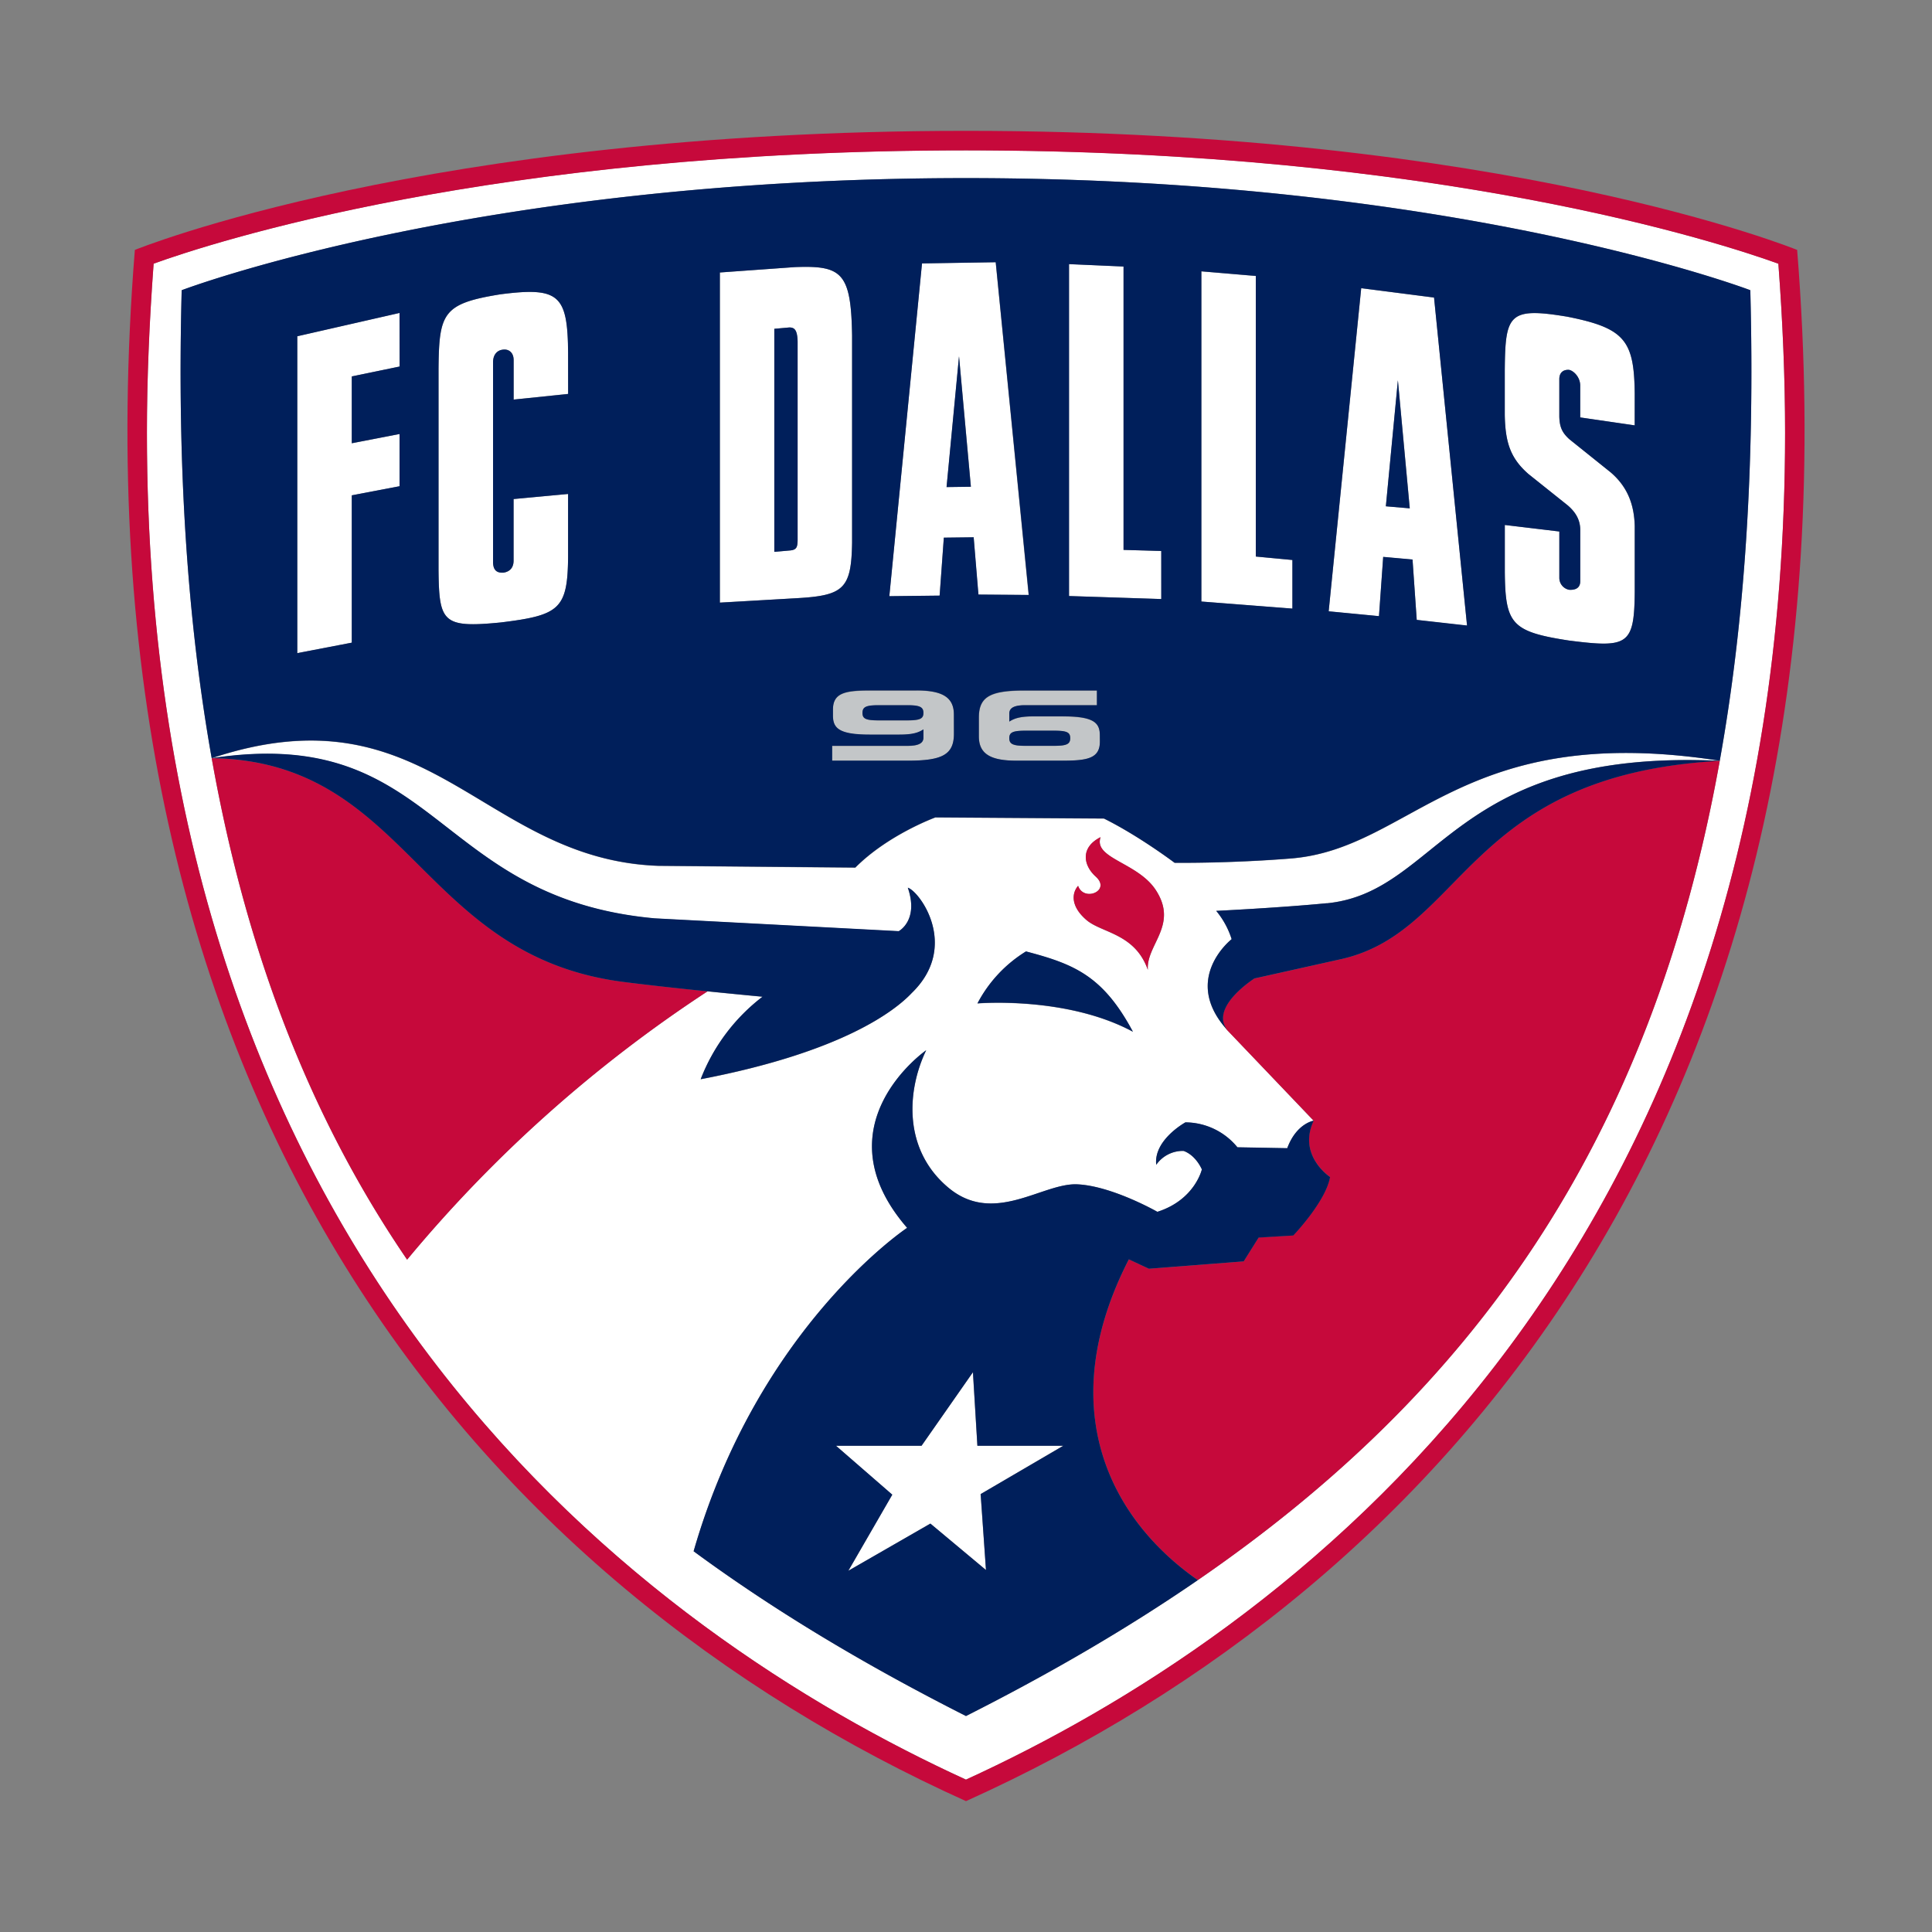 <svg xmlns="http://www.w3.org/2000/svg" id="Layer_1" data-name="Layer 1" viewBox="0 0 800 800"><rect x="0" y="0" width="800" height="800" fill="#808080" stroke="none"/><defs><clipPath id="clip-path"><path d="M52.77 54.18h694.46v691.64H52.77z" class="cls-1"/></clipPath><style>.cls-1{fill:none}.cls-2{clip-path:url(#clip-path)}.cls-3{fill:#fff}.cls-4{fill:#c3c6c8}.cls-5{fill:#c6093b}.cls-6{fill:#001f5b}</style></defs><g class="cls-2"><g id="DAL-Logo"><g class="cls-2"><path d="M736.38 109.18C712.82 100.64 595.83 62.25 400 62.25S87.17 100.64 63.61 109.18c-1.81 24.14-2.77 47.56-2.77 70 0 347.15 207.33 497.35 339.16 557.73 131.84-60.38 339.17-210.58 339.17-557.73 0-22.47-1-45.89-2.78-70M712.12 315C683.62 473.87 609.21 576.41 496 654.29c-29.42 20.25-61.45 38.84-96 56.28-41.23-20.84-78.88-43.27-112.78-68.22 26.78-93.05 88.41-133.91 88.41-133.91-36.85-42.47 7.89-73.55 7.89-73.55-7.95 16.55-9.74 41 9.15 56.87s39-2 53.4-1.35 33.18 11.39 33.18 11.39c15.53-4.95 18.42-17.56 18.42-17.56s-2.36-5.77-7.56-7.65a13.38 13.38 0 0 0-11.33 5.73c-1.16-10.32 12.08-17.54 12.08-17.54a28 28 0 0 1 21.53 10.32l20.63.37c3.83-10.31 10.92-11.38 10.92-11.38l-35.71-37.51C488.89 405.34 510 388.9 510 388.9a34.78 34.78 0 0 0-6.36-11.73S530 375.9 549.43 374c47.19-4.64 51.3-64.14 162.71-59-107.14-16.59-127.09 36.49-177.62 40.52-26 2.08-48.12 1.78-48.12 1.78s-14.71-11.1-29.25-18.3l-69.81-.47s-19.54 7.09-33.16 20.78l-81.6-.73c-73.25-2.69-94.75-74.6-184.95-44.57 93.94-14.23 91.06 57.84 183.43 66.3l101.07 5.33s8.43-4.44 3.76-18c5 1.51 21.5 24.31 1.64 43.56-6.74 7.15-28.42 24.43-87.4 35.73a78.61 78.61 0 0 1 25.62-34.18c-7.49-.7-15.21-1.47-22.81-2.23a560 560 0 0 0-124.37 111.07C129.76 464.78 102.44 397.07 87.66 314 77.55 257.07 73.3 193 75.24 120.2c0 0 121.67-46.45 324.76-46.45s324.76 46.45 324.76 46.45c1.94 73.22-2.36 137.67-12.64 194.81M453.74 363c-5.26-4.71-6.43-12.15 2-16.33-3.06 8.83 15.3 10.42 22.84 21.86 9.55 14.58-4.05 22.67-3.28 33.1-5.28-15.11-19.1-15.22-25.41-20.64s-6.32-10.86-3.47-14.17c2.35 6.82 13.8 2 7.3-3.81m15.36 64.24c-27.58-14.86-64.35-11.71-64.35-11.71A55.63 55.63 0 0 1 424.82 394c19.87 5.26 31.83 10 44.27 33.24" class="cls-3"/><path d="m123.13 270.44 22.57-4.33V205.1l19.77-3.75v-21.63l-19.77 3.84v-27.69l19.77-4.1v-22.21l-42.34 9.64v131.24zM207.34 121.85c-23.91 3.86-25.51 7.73-25.74 30.72v83.62c.22 21.49 1.74 23.91 25.74 21.58 24.24-3 27.69-5.49 27.9-26.91v-26.3l-22.57 2.09v25.49c0 3.56-2.22 4.71-4.19 5-1.84.08-4.29-.21-4.29-4.41V150c0-3.33 1.86-4.95 4-5.21 2.36-.38 4.51 1 4.51 4.34v16.31l22.57-2.35V146.2c-.17-24-3.65-27.46-27.9-24.35M329 110.61l-30.9 2.24V249.5l31.61-1.79c19.65-1.1 22.8-3.89 23.11-23V139c-.41-26.16-4.17-29.17-23.86-28.4m1.29 113c0 3.09-.4 4.17-3.47 4.34l-6.18.54v-92.33l6.18-.56c2.13 0 3.34 1 3.47 5.88ZM381.77 109.08l-13.54 137.81 20.83-.23 1.74-24 12.37-.16 1.91 23.72 20.83.16-13.64-137.79Zm10.2 92.6 5.16-54.15 4.91 54ZM465.24 227.7V110.34l-22.58-.97v137.44l38.22 1.24-.02-19.89-15.62-.46zM520.03 230.47l.02-116.17-22.59-1.92v136.7l37.72 2.96V231.9l-15.15-1.43zM563.66 119.35l-13.48 133.81 20.83 2 1.74-24.52 12.15 1.08 1.74 25 20.83 2.37-13.65-135.86Zm10.2 90.28 5-52.15 4.91 53ZM648.82 131.13c-24.15-4-25.53-.87-25.74 22.2v18.49c.19 11.46 2.35 17.92 9.77 24.45l16.29 13c3.15 2.74 5.1 5.86 5.2 10v21.39c0 3.23-2.6 3.68-4.6 3.55a5 5 0 0 1-4.06-4.94v-19.21l-22.59-2.68v19.46c.21 21.53 2.71 24.74 26.63 28.41 24.3 3.09 27 1.94 27.17-20.07v-27.37c-.24-8.85-3-16.19-9.91-22.18l-17.16-13.75c-2.85-2.61-4.06-4.83-4.16-9.43V157c0-3.21 2.23-4 4.07-3.83 1.95.46 4.57 3.09 4.57 6.49v13.2l22.57 3.29v-13.23c-.22-21.9-4-27.08-28-31.79M404.7 598.65l-1.86-30.44-21.28 30.44h-35.41l23.29 20.27-18.18 31.52 33.96-19.56 23.06 19.23-2.26-31.42 34.22-20.04H404.7z" class="cls-3"/><path d="M379.43 286h-19c-10.32 0-15.56.87-15.56 7.9v2.47c0 5.12 2.31 7.9 15.15 7.9h12.43c5.21 0 7.74-.73 9.9-2.16v3.4c0 2.21-1.91 3.39-6.49 3.39h-31.3v6.1H376c14.24 0 19-2.52 19-11.15v-7.95c0-7.38-5.15-9.95-15.55-9.95m-3.89 12.39h-11.63c-5.39 0-6.78-.73-6.78-3.09s1.45-3.19 6.54-3.19h12.15c5.11 0 6.54.74 6.54 3.19s-1.39 3.09-6.84 3.09M440.28 296.68h-12.42c-5.21 0-7.76.74-9.93 2.14v-3.31c0-2.27 1.92-3.48 6.51-3.48h29.8V286h-29.88c-14.23 0-19 2.51-19 11.14V305c0 7.39 5.21 10 15.56 10h19c10.34 0 15.56-.91 15.56-7.9v-2.47c0-5.14-2.28-7.93-15.13-7.93m-3.67 12.16h-12.23c-5.08 0-6.53-.74-6.53-3.17s1.4-3.11 6.78-3.11h11.67c5.41 0 6.78.71 6.78 3.11s-1.43 3.17-6.53 3.17" class="cls-4"/><path d="M744.16 103.49S623.61 54.18 400 54.18 55.84 103.49 55.84 103.49C27.32 458.43 201.76 656.41 400 745.81c198.23-89.41 372.67-287.38 344.16-642.32M400 736.91C268.16 676.53 60.84 526.33 60.84 179.18c0-22.47 1-45.89 2.78-70 23.56-8.51 140.57-46.9 336.38-46.9s312.83 38.39 336.38 46.93c1.83 24.14 2.78 47.56 2.78 70 0 347.11-207.33 497.31-339.16 557.68" class="cls-5"/><path d="m556 397-36.66 8.19c-6.38 4.34-17.36 13.7-11.16 21.41l35.75 37.4c-6.77 14.47 6.8 23.31 6.8 23.31-1.8 10.26-15.25 24.23-15.25 24.23l-14.34.87-6.14 9.89-39.23 3.05-8.31-3.89C436.28 582 458.74 628.24 496 654.28 609.21 576.41 683.61 473.87 712.13 315c-104.49 5.84-105.37 69.92-156.13 82M87.67 314c14.76 83 42.09 150.74 80.91 207.6A560 560 0 0 1 293 410.48c-12.48-1.27-24.57-2.6-34.52-3.86-85-10.7-88.76-91.36-170.76-92.67M475.3 401.59c-.79-10.41 12.79-18.51 3.26-33.08-7.52-11.48-25.89-13-22.84-21.87-8.4 4.21-7.25 11.63-2 16.34 6.53 5.85-4.94 10.64-7.3 3.8-2.88 3.33-2.86 8.78 3.48 14.17s20.11 5.53 25.4 20.64" class="cls-5"/><path d="M543.94 464.05s-7.09 1.06-10.92 11.38l-20.63-.38a28 28 0 0 0-21.53-10.32s-13.24 7.26-12.09 17.58a13.44 13.44 0 0 1 11.33-5.75c5.21 1.89 7.56 7.67 7.56 7.67s-2.88 12.6-18.42 17.55c0 0-18.79-10.73-33.18-11.38s-34.5 17.18-53.4 1.35-17.1-40.31-9.15-56.87c0 0-44.74 31.07-7.89 73.54 0 0-61.63 40.85-88.41 133.92 33.9 24.94 71.56 47.37 112.78 68.23 34.53-17.45 66.56-36.05 96-56.28-37.24-26-59.69-72.26-28.56-132.82l8.31 3.88L515 522.3l6.16-9.84 14.36-.87s13.46-14 15.24-24.22c0 0-13.58-8.86-6.78-23.33M408.27 650.12l-23-19.23-34 19.54 18.22-31.52-23.32-20.25h35.43l21.29-30.47 1.84 30.47h35.59l-34.23 20ZM391.94 201.69l10.07-.13-4.91-54.03-5.16 54.16z" class="cls-6"/><path d="M724.77 120.16S603.13 73.75 400 73.75 75.23 120.16 75.23 120.16C73.3 192.93 77.55 257 87.66 313.92c90.18-30 111.68 41.89 184.9 44.56l81.6.73c13.6-13.66 33.16-20.77 33.16-20.77l69.8.47c14.55 7.23 29.24 18.33 29.24 18.33s22.11.3 48.11-1.78C585 351.4 605 298.36 712.11 315c10.28-57.12 14.6-121.57 12.66-194.83m-559.3 31.6-19.81 4.1v27.66l19.78-3.82v21.62l-19.78 3.78v61l-22.57 4.34v-131.2l42.34-9.66Zm69.78 11.37-22.57 2.33v-16.34c0-3.28-2.16-4.68-4.52-4.34-2.11.24-4 1.86-4 5.21v82.71c0 4.21 2.46 4.49 4.29 4.41 2-.31 4.21-1.47 4.21-5v-25.48l22.57-2.11v26.3c-.22 21.45-3.67 23.95-27.91 26.91-24 2.36-25.51-.07-25.74-21.56v-83.61c.22-23 1.83-26.91 25.74-30.72 24.31-3.12 27.71.33 27.91 24.35Zm62.82 86.41V112.82l30.9-2.21c19.69-.78 23.44 2.22 23.87 28.4v85.76c-.33 19.09-3.47 21.85-23.12 22.94ZM395 303.82c0 8.62-4.79 11.15-19 11.15h-31.42v-6.15h31.3c4.59 0 6.5-1.16 6.5-3.37V302c-2.16 1.43-4.66 2.16-9.9 2.16h-12.41c-12.85 0-15.15-2.77-15.15-7.9v-2.47c0-7 5.21-7.91 15.56-7.91h18.95c10.41 0 15.55 2.61 15.55 9.95Zm8.18-81.35-12.35.15-1.74 24-20.83.24 13.53-137.79 30.53-.49L426 246.35l-20.83-.16Zm52.25 84.6c0 7-5.21 7.9-15.56 7.9h-19c-10.41 0-15.55-2.61-15.55-10v-7.92c0-8.64 4.81-11.15 19-11.15h29.88v6.1h-29.76c-4.58 0-6.51 1.17-6.51 3.42v3.36c2.17-1.41 4.69-2.16 9.93-2.16h12.42c12.86 0 15.13 2.79 15.13 7.93Zm-12.77-60.27V109.37l22.57 1V227.7l15.62.46v19.89Zm54.8 2.28V112.34l22.54 1.91v116.19l15.15 1.43V252Zm89.18 7.59-1.74-25-12.15-1.09-1.75 24.54-20.83-2 13.47-133.8 30.16 3.88L607.47 259Zm90.27-80.54-22.57-3.29v-13.2c0-3.4-2.6-6.07-4.57-6.49-1.84-.16-4.08.62-4.08 3.83v15.48c.11 4.6 1.33 6.84 4.16 9.41L667 195.63c7 6 9.68 13.31 9.92 22.17v27.36c-.2 22-2.89 23.17-27.17 20.08-23.91-3.66-26.42-6.89-26.63-28.41v-19.45l22.57 2.71v19.18a5 5 0 0 0 4.06 4.95c2 .13 4.6-.33 4.6-3.55v-21.42c-.06-4.15-2-7.26-5.2-10l-16.28-13c-7.42-6.51-9.55-13-9.77-24.42v-18.52c.2-23.06 1.58-26.21 25.73-22.21 24 4.73 27.83 9.89 28.09 31.81Z" class="cls-6"/><path d="M436.38 302.55h-11.67c-5.39 0-6.79.73-6.79 3.1s1.46 3.17 6.55 3.17h12.15c5.09 0 6.54-.74 6.54-3.17s-1.37-3.1-6.78-3.1M573.85 209.65l9.89.85-4.91-53.04-4.98 52.19zM326.82 135.6l-6.18.55v92.36l6.18-.54c3-.21 3.4-1.31 3.47-4.34v-82.15c-.11-4.91-1.32-5.92-3.47-5.88M375.84 292h-12.15c-5.11 0-6.56.74-6.56 3.19s1.39 3.09 6.78 3.09h11.62c5.45 0 6.84-.71 6.84-3.09s-1.43-3.19-6.54-3.19M549.41 374c-19.43 1.89-45.81 3.17-45.81 3.17a34.79 34.79 0 0 1 6.4 11.71s-21.06 16.45-1.74 37.69c-6.18-7.71 4.76-17.1 11.15-21.41L556 397c50.72-12 51.6-76.13 156.09-81.94-111.41-5.21-115.53 54.32-162.71 59M292.94 410.46c7.6.77 15.32 1.54 22.81 2.24a78.74 78.74 0 0 0-25.61 34.16c59-11.28 80.68-28.56 87.42-35.71 19.84-19.23 3.34-42-1.64-43.59 4.65 13.55-3.77 18-3.77 18l-101.07-5.31c-92.35-8.47-89.49-80.54-183.42-66.32 82 1.34 85.77 82 170.77 92.7 9.94 1.26 22 2.6 34.51 3.86M469.12 427.18c-12.43-23.2-24.39-28-44.28-33.23a55.51 55.51 0 0 0-20.09 21.52s36.77-3.15 64.35 11.71" class="cls-6"/></g></g></g></svg>